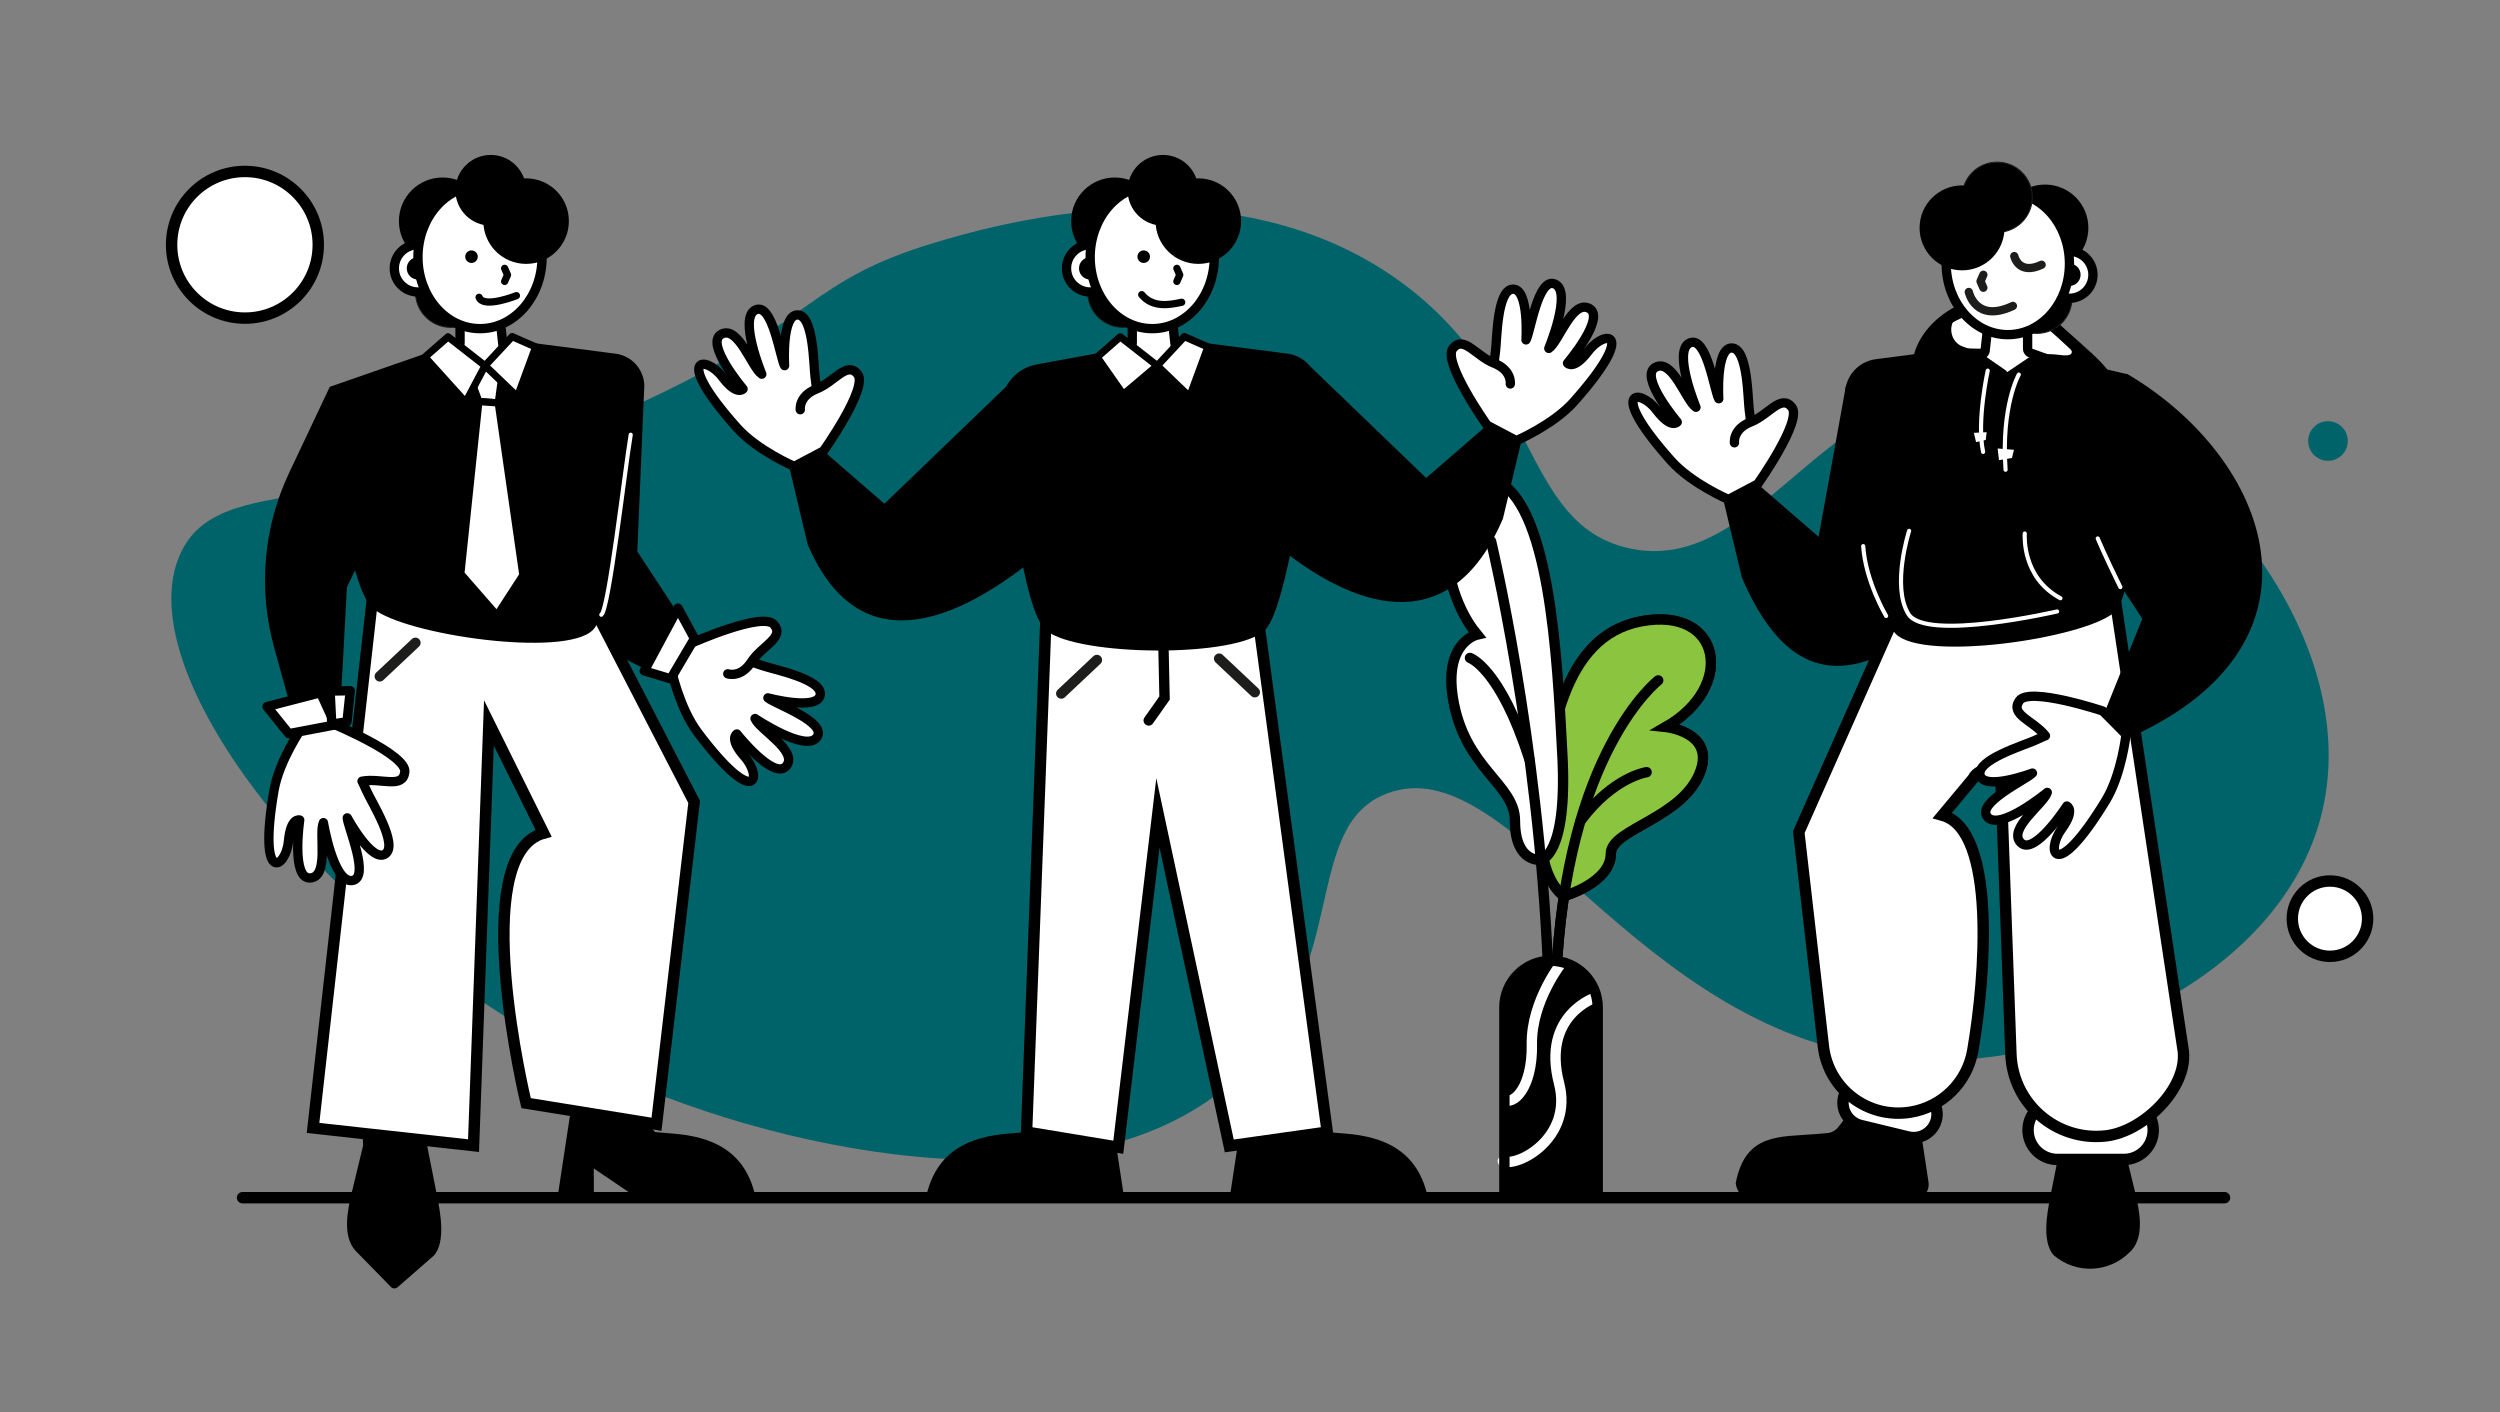 <svg xmlns="http://www.w3.org/2000/svg" xmlns:xlink="http://www.w3.org/1999/xlink" x="0px" y="0px" viewBox="0 0 2411.125 1361.96" xml:space="preserve"><rect x="0" y="0" width="2411.125" height="1361.96" fill="#808080" stroke="none"/> <g id="Ebene_4"> <line fill="#FFFFFF" stroke="#000000" stroke-width="11" stroke-linecap="round" stroke-miterlimit="10" x1="233.928" y1="1155.112" x2="2145.432" y2="1155.112"></line> <g> <path fill="#006369" d="M174.734,532.367c41.757-86.137,189.309-21.231,462.584-152.92 c147.867-71.256,144.753-109.576,263.788-145.274c45.177-13.549,271.734-82.885,439.646,30.584 c144.6,97.716,124.048,239.515,229.381,263.788c123.251,28.402,187.946-157.863,340.248-156.743 c165.362,1.216,375.978,221.883,328.779,412.885c-39.538,160-248.117,251.129-409.062,237.027 c-253.783-22.237-371.884-303.627-493.168-256.142c-81.261,31.816-34.934,164.887-137.628,267.611 c-141.409,141.45-436.575,81.642-607.858,3.823C333.929,920.009,116.588,652.311,174.734,532.367z"></path> <path fill="#8BC53F" stroke="#000000" stroke-width="10" stroke-miterlimit="10" d="M1508.4,864.211 c0,0-28.396-17.263-21.153-83.417c7.243-66.154,17.866-167.075,95.609-181.561 c77.743-14.486,91.263,63.257,23.661,101.886c0,0,46.26,4.829,33.765,41.612 c-15.771,46.429-86.735,56.411-86.735,80.555C1553.548,851.316,1508.4,864.211,1508.4,864.211z"></path> <path fill="none" stroke="#000000" stroke-width="10" stroke-linecap="round" stroke-miterlimit="10" d="M1599.274,656.213 c0,0-89.332,68.568-98.506,288.759"></path> <path fill="#8BC53F" stroke="#000000" stroke-width="10" stroke-miterlimit="10" d="M1508.4,864.211 c0,0-28.396-17.263-21.153-83.417c7.243-66.154,17.866-167.075,95.609-181.561 c77.743-14.486,91.263,63.257,23.661,101.886c0,0,46.26,4.829,33.765,41.612 c-15.771,46.429-86.735,56.411-86.735,80.555C1553.548,851.316,1508.4,864.211,1508.4,864.211z"></path> <path fill="none" stroke="#000000" stroke-width="10" stroke-linecap="round" stroke-miterlimit="10" d="M1599.274,656.213 c0,0-89.332,68.568-98.506,288.759"></path> <path fill="none" stroke="#000000" stroke-width="10" stroke-linecap="round" stroke-miterlimit="10" d="M1588.078,744.72 c0,0-32.132,4.591-63.388,46.478"></path> <g> <path fill="#FFFFFF" stroke="#000000" stroke-width="10" stroke-linecap="round" stroke-miterlimit="10" d="M1486.065,829.192 c0,0,25.804-2.944,20.805-100.128s-12.332-245.444-65.993-266.725c-53.661-21.281-62.994,92.928-16.332,149.678 c0,0-31.93,7.094-23.306,61.132c10.886,68.208,59.868,82.871,59.868,118.34 C1461.106,832.665,1486.065,829.192,1486.065,829.192z"></path> <path fill="none" stroke="#000000" stroke-width="10" stroke-linecap="round" stroke-miterlimit="10" d="M1438.061,522.021 c0,0,45.748,190.158,54.922,410.349"></path> <path fill="none" stroke="#000000" stroke-width="10" stroke-linecap="round" stroke-miterlimit="10" d="M1417.7,634.531 c0,0,29.012,9.628,57.233,97.483"></path> </g> <path d="M1540.909,1145.78h-90.003V971.624c0-24.854,20.148-45.002,45.002-45.002h0 c24.854,0,45.002,20.148,45.002,45.002V1145.78z"></path> <path fill="none" stroke="#FFFFFF" stroke-width="10" stroke-miterlimit="10" d="M1507.512,926.622 c0,0-30.853,37.966-30.109,80.562c0.743,42.596-18.473,60.19-28.008,52.782"></path> <path fill="none" stroke="#FFFFFF" stroke-width="10" stroke-linecap="round" stroke-miterlimit="10" d="M1539.398,961.731 c0,0-52.99,16.567-35.733,83.205c13.521,52.209-39.504,81.029-54.27,74.939"></path> <path fill="none" stroke="#000000" stroke-width="10" stroke-miterlimit="10" d="M1540.909,1145.78h-90.003V971.624 c0-24.854,20.148-45.002,45.002-45.002h0c24.854,0,45.002,20.148,45.002,45.002V1145.78z"></path> </g> <circle fill="#FFFFFF" stroke="#000000" stroke-width="11" stroke-linecap="round" stroke-miterlimit="10" cx="236.226" cy="236.084" r="70.726"></circle> <circle fill="#FFFFFF" stroke="#000000" stroke-width="11" stroke-linecap="round" stroke-miterlimit="10" cx="2247.129" cy="885.995" r="36.319"></circle> <circle fill="#006369" cx="2245.217" cy="425.323" r="19.115"></circle> </g> <g id="Ebene_1"> <g> <path d="M1850.997,348.153c0,0-10.754,4.8-1.826-15.232c18.263-40.98,85.059-68.488,130.036-26.655 c38.719,36.012,67.575,55.486,55.521,68.542c-12.054,13.056-27.395,16.32-27.395,16.32l-133.689-8.16 L1850.997,348.153z"></path> <path fill="#FFFFFF" d="M1926.967,336.119c0,0-61.536,1.911-60.654-6.796c1.928-19.047,66.672-48.164,105.246-15.219 c32.989,28.175,59.512,56.476,46.742,51.113C1991.5,353.96,1926.967,336.119,1926.967,336.119z"></path> <path d="M1780.151,372.902l-26.19,144.81l-58.758-50.892l-33.733,12.574l18.43,77.543 c53.035,124.207,125.576,89.475,186.84,41.057l0-0L1780.151,372.902z"></path> <circle stroke="#1D1D1B" stroke-miterlimit="10" cx="1964.429" cy="287.665" r="33.864"></circle> <g> <path fill="#FFFFFF" d="M1886.796,352.45c-0.186-3.871-0.319-7.962-0.331-10.806 c3.941,0.137,10.935,0.281,23.594,0.438c0.019,0,0.038,0,0.057,0c2.293,0,4.223-1.727,4.473-4.012l2.327-21.33 l38.616-2.7v22.223c0,1.895,1.187,3.586,2.968,4.231l21.811,7.901l-10.825,21.178l-55.244,4.289 L1886.796,352.45z"></path> <path d="M1951.031,318.866v17.396c0,3.789,2.373,7.171,5.935,8.462l17.017,6.164l-7.357,14.394l-50.992,3.958 l-24.435-19.062c-0.056-1.323-0.104-2.644-0.142-3.897c4.286,0.098,10.331,0.195,18.947,0.301 c0.038,0.001,0.075,0.001,0.113,0.001c4.585,0,8.447-3.454,8.945-8.024l1.919-17.591L1951.031,318.866 M1891.036,338.836h0.005H1891.036 M1960.031,309.215l-47.182,3.299l-2.735,25.069c0,0-26.718-0.33-27.707-0.66 c-0.009-0.003-0.018-0.004-0.026-0.004c-0.945,0,0.026,17.816,0.026,17.816l30.443,23.749l59.496-4.618 l14.293-27.964l-26.608-9.639V309.215L1960.031,309.215z"></path> </g> <circle cx="1972.346" cy="219.778" r="41.781"></circle> <circle fill="#FFFFFF" stroke="#000000" stroke-width="9" stroke-linecap="round" stroke-linejoin="round" stroke-miterlimit="10" cx="1995.88" cy="265.015" r="22.65"></circle> <circle fill="#FFFFFF" stroke="#000000" stroke-width="9" stroke-linecap="round" stroke-linejoin="round" stroke-miterlimit="10" cx="1995.88" cy="265.015" r="6.254"></circle> <ellipse fill="#FFFFFF" stroke="#000000" stroke-width="9" stroke-linecap="round" stroke-linejoin="round" stroke-miterlimit="10" cx="1936.44" cy="254.302" rx="59.44" ry="68.45"></ellipse> <circle stroke="#1D1D1B" stroke-miterlimit="10" cx="1926.167" cy="190.249" r="33.864"></circle> <circle cx="1892.302" cy="219.778" r="40.963"></circle> <path fill="#FFFFFF" stroke="#1D1D1B" stroke-width="8" stroke-linecap="round" stroke-linejoin="round" stroke-miterlimit="10" d=" M1942.659,246.983c0,0,4.068,18.911,26.388,8.356"></path> <path fill="#FFFFFF" stroke="#1D1D1B" stroke-width="8" stroke-linecap="round" stroke-linejoin="round" stroke-miterlimit="10" d=" M1898.803,281.587c0,0,6.558,30.485,42.537,13.47"></path> <polyline fill="#FFFFFF" stroke="#1D1D1B" stroke-width="8" stroke-linecap="round" stroke-linejoin="round" stroke-miterlimit="10" points=" 1912.85,277.523 1910.114,271.269 1912.85,265.015 "></polyline> <path d="M1850.513,1077.901l9.439,62.189c1.371,9.032-5.621,17.165-14.757,17.165h-17.817h-44.416l-87.141,2.49 c-10.955,0.313-20.377-7.701-21.825-18.564l0,0c9.253-48.818,42.8-44.506,76.746-47.374l11.564-0.977 c4.148-0.35,7.962-2.418,10.52-5.702l14.514-18.639c3.047-3.913,7.838-6.056,12.785-5.721l36.639,2.482 C1843.747,1065.722,1849.463,1070.983,1850.513,1077.901z"></path> <path d="M1999.163,1043.549l-12.038,61.598l-9.632,48.666c-3.317,16.76-8.123,43.523,2.935,56.548l0,0 c21.465,18.754,53.84,17.477,73.761-2.91l1.884-1.928c12.282-14.204,7.34-38.202,2.935-56.456l-10.6-43.921 l2.188-52.844L1999.163,1043.549z"></path> <path fill="#FFFFFF" stroke="#000000" stroke-width="11" stroke-linecap="round" stroke-miterlimit="10" d="M1840.244,1096.502 l-45.486-11.017c-12.141-2.941-19.6-15.167-16.659-27.308l0,0c2.941-12.141,15.167-19.6,27.308-16.659l45.486,11.017 c12.141,2.941,19.6,15.167,16.659,27.308l0,0C1864.612,1091.983,1852.386,1099.442,1840.244,1096.502z"></path> <path fill="#FFFFFF" stroke="#000000" stroke-width="11" stroke-linecap="round" stroke-miterlimit="10" d="M2048.332,1118.243 h-64.035c-15.659,0-28.354-12.695-28.354-28.354l0,0c0-15.659,12.695-28.354,28.354-28.354h64.035 c15.659,0,28.354,12.694,28.354,28.354l0,0C2076.686,1105.549,2063.992,1118.243,2048.332,1118.243z"></path> <path fill="#FFFFFF" stroke="#000000" stroke-width="11" stroke-linecap="round" stroke-miterlimit="10" d="M1839.526,566.717 l-104.681,235.81l23.723,206.671c4.813,41.201,43.02,70.064,83.968,63.432h0 c30.69-4.971,54.831-28.874,60.117-59.511c12.283-71.187,22.926-212.336-29.224-226.84l29.422-35.292 c6.596-13.304,26.587-9.002,27.127,5.838l9.455,259.811c1.742,47.868,43.787,84.172,91.398,78.916h0 c36.176-3.993,78.905-45.635,74.846-81.804l-69.121-458.466L1839.526,566.717z"></path> <path d="M1882.407,336.922c0,0,51.017,31.922,77.624,20.451s26.608-11.471,26.608-11.471l65.516,15.067 c0,0,16.616,204.868-13.4,229.937c-30.016,25.069-183.726,47.498-210.444,20.451 c-20.346-20.598-40.31-160.942-48.675-226.706c-2.38-18.711,10.839-35.811,29.544-38.236L1882.407,336.922z"></path> <path d="M2031.481,361.614l20.674-0.645c138.14,81.884,202.779,258.531,3.982,349.327l0,0l-26.124-23.894 l36.159-89.681l-27.705-42.076L2031.481,361.614z"></path> <path fill="none" stroke="#FFFFFF" stroke-width="4" stroke-linecap="round" stroke-miterlimit="10" d="M1819.079,594.078 c0,0-19.9-33.458-22.116-67.372"></path> <path fill="none" stroke="#FFFFFF" stroke-width="4" stroke-linecap="round" stroke-miterlimit="10" d="M2023.164,519.305 c0,0,6.69,16.248,21.825,46.917"></path> <path fill="#FFFFFF" stroke="#000000" stroke-width="9" stroke-linecap="round" stroke-linejoin="round" stroke-miterlimit="10" d=" M1672.794,427.055c0,0-1.865-13.105,15.638-20.022c17.502-6.917,29.358-27.245,39.716-14.257 c10.359,12.987-32.945,74.045-32.945,74.045l-28.215,14.892c0,0-35.707-15.304-55.368-37.395 c-62.246-69.937-29.921-69.937-14.025-48.911c14.199,18.783,20.027,11.627,20.027,11.627 s-37.351-44.083-20.92-52.834c16.431-8.751,29.513,32.505,38.979,38.577c0,0-22.548-54.293-6.117-61.973 c16.431-7.68,23.814,46.285,28.1,53.736c0,0-3.096-49.303,12.62-48.914c15.55,0.385,15.359,49.602,16.788,59.782 c1.429,10.18,1.361,11.627,1.361,11.627"></path> <path fill="#FFFFFF" stroke="#000000" stroke-width="9" stroke-linecap="round" stroke-linejoin="round" stroke-miterlimit="10" d=" M1972.761,709.621c-11.716-14.728-34.616-20.146-25.21-33.839s80.431,9.943,80.431,9.943l22.466,22.652 c0,0-4.237,38.617-19.64,63.861c-48.767,79.922-58.185,48.999-42.703,27.667 c13.831-19.055,5.287-22.546,5.287-22.546s-31.288,48.574-44.447,35.406 c-13.159-13.168,22.495-37.703,25.546-48.527c0,0-45.368,37.388-57.502,23.908 c-12.134-13.48,37.339-36.266,43.218-42.537c0,0-46.262,17.327-50.469,2.179 c-4.162-14.987,42.975-29.145,52.297-33.477S1972.761,709.621,1972.761,709.621"></path> <path d="M1936.97,375.836l-1.417-16.779l20.371-13.726c6.673-3.97,19.965-4.491,30.688-2.992 c23.866,3.337,6.237-13.017-12.652-33.618l22.194,19.752l32.425,35.469l-1.889,8.92L1936.97,375.836z"></path> <path d="M1935.554,357.995l-24.85-17.234l-18.815-6.969c-9.572-4.253-13.01-16.707-7.097-25.708v0l-13.168,4.924 l-7.646,16.562l-2.973,14.324l42.053,25.515l22.938,9.4L1935.554,357.995z"></path> <path fill="none" stroke="#FFFFFF" stroke-width="4" stroke-linecap="round" stroke-miterlimit="10" d="M1947.023,361.287 c0,0-17.203,30.265-12.743,91.752"></path> <path fill="none" stroke="#FFFFFF" stroke-width="4" stroke-linecap="round" stroke-miterlimit="10" d="M1917.076,357.464 c0,0-10.832,49.062-4.46,78.372"></path> <path fill="#FFFFFF" d="M1926.633,432.544c0.637,0.106,15.717,1.274,15.717,1.274l-1.911,7.858l-12.531,2.124 L1926.633,432.544z"></path> <polygon fill="#FFFFFF" points="1903.695,417.464 1916.014,416.827 1915.164,424.261 1905.819,426.385 "></polygon> <path fill="none" stroke="#FFFFFF" stroke-width="4" stroke-linecap="round" stroke-miterlimit="10" d="M1952.757,514.526 c0,1.911-2.867,42.372,34.407,62.443"></path> <path fill="none" stroke="#FFFFFF" stroke-width="4" stroke-linecap="round" stroke-miterlimit="10" d="M1841.253,511.978 c0,0-17.204,53.522-0.637,80.283c16.566,26.761,143.363-2.549,143.363-2.549"></path> </g> </g> <g id="Ebene_2"> <g> <path d="M621.179,376.646l-6.519,155.243l55.115,83.947l-15.292,44.602l-40.568-19.216 c-45.715-21.654-67.62-74.395-50.699-122.065L621.179,376.646z"></path> <circle stroke="#1D1D1B" stroke-miterlimit="10" cx="434.77" cy="281.62" r="34.1"></circle> <g> <path fill="#FFFFFF" d="M429.659,364.128l-10.925-21.373l21.997-7.969c1.781-0.644,2.967-2.336,2.967-4.231v-22.41 l38.944,2.723l2.346,21.504c0.249,2.285,2.18,4.012,4.473,4.012c0.019,0,0.038,0,0.057,0 c12.783-0.158,19.829-0.304,23.79-0.44c-0.012,2.869-0.145,7.011-0.335,10.929l-27.657,21.576L429.659,364.128z"></path> <path d="M448.199,312.971l30.378,2.124l1.938,17.765c0.499,4.571,4.36,8.024,8.945,8.024 c0.037,0,0.075-0,0.113-0.001c8.722-0.107,14.826-0.205,19.144-0.304c-0.039,1.291-0.088,2.654-0.146,4.02 l-24.647,19.227l-51.405-3.99l-7.456-14.588l17.201-6.231c3.562-1.29,5.935-4.673,5.935-8.462V312.971 M439.199,303.32v27.235l-26.793,9.706l14.393,28.158l59.909,4.65l30.654-23.914c0,0,0.979-17.939,0.026-17.94 c-0.009,0-0.018,0.002-0.026,0.004c-0.996,0.332-27.9,0.664-27.9,0.664l-2.754-25.243L439.199,303.32 L439.199,303.32z"></path> </g> <circle cx="426.799" cy="213.262" r="42.071"></circle> <circle fill="#FFFFFF" stroke="#000000" stroke-width="9" stroke-linecap="round" stroke-linejoin="round" stroke-miterlimit="10" cx="403.1" cy="258.813" r="22.807"></circle> <circle fill="#FFFFFF" stroke="#000000" stroke-width="9" stroke-linecap="round" stroke-linejoin="round" stroke-miterlimit="10" cx="403.1" cy="258.813" r="6.297"></circle> <ellipse fill="#FFFFFF" stroke="#000000" stroke-width="9" stroke-linecap="round" stroke-linejoin="round" stroke-miterlimit="10" cx="462.953" cy="248.026" rx="59.853" ry="68.926"></ellipse> <circle cx="473.298" cy="183.529" r="34.1"></circle> <circle cx="507.398" cy="213.262" r="41.248"></circle> <polyline fill="#FFFFFF" stroke="#000000" stroke-width="7" stroke-linecap="round" stroke-linejoin="round" stroke-miterlimit="10" points=" 486.708,271.408 489.462,265.111 486.708,258.813 "></polyline> <path d="M551.288,1065.421l-13.938,91.83h35.423l-0.109-30.342l44.834,30.342H729.228l0,0 c-9.317-49.157-45.105-61.002-79.287-63.89l-18.197-1.538l-23.562-30.257L551.288,1065.421z"></path> <path d="M399.795,1042.755l12.121,62.026l9.699,49.005c3.34,16.876,8.179,43.826-2.955,56.94l-35.173,30.731 c-1.879,1.641-4.713,1.53-6.457-0.255l-34.541-35.348c-12.368-14.302-7.391-38.467-2.955-56.848l10.674-44.226 l-2.204-53.211L399.795,1042.755z"></path> <path fill="#FFFFFF" stroke="#000000" stroke-width="11" stroke-linecap="round" stroke-miterlimit="10" d="M560.54,562.611 l108.942,210.798l-36.314,310.883l-125.77-20.371c0,0-58.014-239.583,16.828-260.397l-52.7-106.285 l-14.836,407.68l-154.777-17.084l60.228-536.738L560.54,562.611z"></path> <path d="M517.362,331.22c0,0-51.371,32.144-78.163,20.593c-26.793-11.551-26.793-11.551-26.793-11.551l-94.328,32.808 c0,0,11.625,188.655,41.85,213.898s185.002,47.828,211.905,20.593c20.764-21.02,41.131-165.887,49.346-230.914 c2.197-17.392-10.091-33.276-27.476-35.53L517.362,331.22z"></path> <line fill="none" stroke="#1D1D1B" stroke-width="10" stroke-linecap="round" stroke-miterlimit="10" x1="400.67" y1="619.947" x2="366.268" y2="652.327"></line> <circle cx="454.731" cy="247.553" r="6.053"></circle> <polygon fill="#FFFFFF" stroke="#000000" stroke-width="7" stroke-linecap="round" stroke-linejoin="round" stroke-miterlimit="10" points=" 485.634,351.623 449.952,354.809 461.846,387.305 480.536,388.579 "></polygon> <polygon fill="#FFFFFF" stroke="#000000" stroke-width="7" stroke-linecap="round" stroke-linejoin="round" stroke-miterlimit="10" points=" 467.793,352.685 432.112,324.863 409.811,344.402 449.103,387.942 "></polygon> <polygon fill="#FFFFFF" stroke="#000000" stroke-width="7" stroke-linecap="round" stroke-linejoin="round" stroke-miterlimit="10" points=" 467.793,352.685 493.917,324.65 516.643,334.632 499.014,382.632 "></polygon> <polygon fill="#FFFFFF" stroke="#000000" stroke-width="7" stroke-linecap="round" stroke-linejoin="round" stroke-miterlimit="10" points=" 461.846,387.305 444.43,553.393 479.262,593.323 504.324,554.668 480.536,388.579 "></polygon> <path d="M318.078,373.07l-39.204,82.889c-24.869,52.58-30.019,112.346-14.512,168.405l24.387,88.162l38.23-5.734 l7.646-140.496l38.23-79.327L318.078,373.07z"></path> <path fill="none" stroke="#FFFFFF" stroke-width="4" stroke-linecap="round" stroke-miterlimit="10" d="M579.935,592.898 c7.327-5.097,22.41-137.792,28.354-173.628"></path> <path fill="#FFFFFF" stroke="#000000" stroke-width="9" stroke-linecap="round" stroke-linejoin="round" stroke-miterlimit="10" d=" M701.901,649.854c0,0,12.482,4.407,22.709-11.391s32.49-23.421,21.796-36.133s-79.081,17.727-79.081,17.727 l-20.154,24.732c0,0,7.977,38.021,25.765,61.645c56.317,74.794,62.68,43.101,45.193,23.378 c-15.62-17.618-7.457-21.924-7.457-21.924s35.869,45.297,47.683,30.91 c11.814-14.387-26.059-35.334-30.15-45.809c0,0,48.793,32.794,59.556,18.196 c10.764-14.598-40.692-32.458-47.154-38.127c0,0,47.729,12.74,50.441-2.745 c2.683-15.321-45.608-24.822-55.308-28.227c-9.7-3.405-11.131-3.623-11.131-3.623"></path> <path fill="#FFFFFF" stroke="#000000" stroke-width="9" stroke-linecap="round" stroke-linejoin="round" stroke-miterlimit="10" d=" M349.162,753.424c18.514-3.379,39.322,7.612,41.251-8.889s-67.103-45.444-67.103-45.444l-31.823,2.271 c0,0-22.223,31.865-27.238,61.009c-15.877,92.27,11.565,75.184,13.945,48.934 c2.126-23.45,10.856-20.455,10.856-20.455s-8.408,57.164,10.166,55.908c18.574-1.255,7.874-43.192,12.7-53.35 c0,0,9.555,58.007,27.562,55.842s-4.248-51.878-4.548-60.469c0,0,23.43,43.49,36.566,34.853 c12.997-8.546-13.178-50.225-17.346-59.622C349.984,754.616,349.162,753.424,349.162,753.424"></path> <polygon fill="#FFFFFF" stroke="#000000" stroke-width="9" stroke-linecap="round" stroke-linejoin="round" stroke-miterlimit="10" points=" 309.138,668.084 323.31,699.091 278.554,707.588 257.527,681.464 "></polygon> <polygon fill="#FFFFFF" stroke="#000000" stroke-width="9" stroke-linecap="round" stroke-linejoin="round" stroke-miterlimit="10" points=" 319.97,698.349 318.377,666.491 337.811,666.172 334.625,696.119 "></polygon> <polygon fill="#FFFFFF" stroke="#000000" stroke-width="9" stroke-linecap="round" stroke-linejoin="round" stroke-miterlimit="10" points=" 669.775,615.836 653.846,586.526 621.351,647.057 646.837,654.703 "></polygon> <path fill="#FFFFFF" stroke="#000000" stroke-width="7" stroke-linecap="round" stroke-linejoin="round" stroke-miterlimit="10" d=" M498.058,285.146c0,0-31.815,12.743-36,1.593"></path> </g> </g> <g id="Ebene_3"> <g> <circle stroke="#1D1D1B" stroke-miterlimit="10" cx="1083.096" cy="281.62" r="34.1"></circle> <g> <path fill="#FFFFFF" d="M1077.985,364.128l-10.925-21.373l21.997-7.969c1.781-0.644,2.967-2.336,2.967-4.231v-22.41 l38.944,2.723l2.346,21.504c0.249,2.285,2.18,4.012,4.473,4.012c0.019,0,0.038,0,0.057,0 c12.785-0.158,19.83-0.303,23.79-0.44c-0.012,2.869-0.145,7.011-0.335,10.929l-27.658,21.576L1077.985,364.128z"></path> <path d="M1096.525,312.971l30.378,2.124l1.938,17.765c0.499,4.571,4.36,8.024,8.945,8.024 c0.038,0,0.075-0,0.113-0.001c8.722-0.107,14.826-0.205,19.144-0.304c-0.039,1.291-0.088,2.654-0.146,4.02 l-24.647,19.227l-51.405-3.99l-7.456-14.588l17.201-6.231c3.562-1.29,5.935-4.673,5.935-8.462V312.971 M1087.525,303.32v27.235l-26.793,9.706l14.393,28.158l59.909,4.65l30.654-23.914c0,0,0.978-17.939,0.026-17.94 c-0.009,0-0.017,0.002-0.026,0.004c-0.997,0.332-27.9,0.664-27.9,0.664l-2.754-25.243L1087.525,303.32 L1087.525,303.32z"></path> </g> <circle cx="1075.125" cy="213.262" r="42.071"></circle> <circle fill="#FFFFFF" stroke="#000000" stroke-width="9" stroke-linecap="round" stroke-linejoin="round" stroke-miterlimit="10" cx="1051.427" cy="258.813" r="22.807"></circle> <circle fill="#FFFFFF" stroke="#000000" stroke-width="9" stroke-linecap="round" stroke-linejoin="round" stroke-miterlimit="10" cx="1051.427" cy="258.813" r="6.297"></circle> <ellipse fill="#FFFFFF" stroke="#000000" stroke-width="9" stroke-linecap="round" stroke-linejoin="round" stroke-miterlimit="10" cx="1111.28" cy="248.026" rx="59.853" ry="68.926"></ellipse> <circle cx="1121.624" cy="183.529" r="34.1"></circle> <circle cx="1155.724" cy="213.262" r="41.248"></circle> <path fill="#FFFFFF" stroke="#000000" stroke-width="7" stroke-linecap="round" stroke-linejoin="round" stroke-miterlimit="10" d=" M1139.695,291.517c-10.513,2.23-27.707,5.997-38.549-7.327"></path> <polyline fill="#FFFFFF" stroke="#000000" stroke-width="7" stroke-linecap="round" stroke-linejoin="round" stroke-miterlimit="10" points=" 1135.034,271.408 1137.789,265.111 1135.034,258.813 "></polyline> <path d="M1199.614,1065.421l-13.938,91.83h35.423h44.724h111.731l0,0c-9.318-49.157-45.105-61.002-79.287-63.89 l-18.197-1.538l-23.562-30.257L1199.614,1065.421z"></path> <path d="M1070.519,1065.421l13.938,91.83h-35.423h-44.724H892.579l0,0c9.317-49.157,45.105-61.002,79.287-63.89 l18.197-1.538l23.562-30.257L1070.519,1065.421z"></path> <polygon fill="#FFFFFF" stroke="#000000" stroke-width="11" stroke-linecap="round" stroke-miterlimit="10" points=" 1208.867,562.611 1280.071,1091.824 1185.571,1105.181 1116.757,784.048 1078.526,1106.455 990.063,1091.824 1010.468,551.096 "></polygon> <path d="M1165.688,331.22c0,0-51.371,32.144-78.164,20.593c-26.793-11.551-26.793-11.551-26.793-11.551 l-60.961,11.203c-21.579,3.966-36.473,23.866-34.177,45.686c6.343,60.285,21.315,192.474,43.163,210.72 c30.225,25.243,184.499,26.924,211.403-0.311c20.764-21.02,41.132-165.887,49.347-230.914 c2.197-17.392-10.091-33.276-27.476-35.53L1165.688,331.22z"></path> <line fill="none" stroke="#1D1D1B" stroke-width="10" stroke-linecap="round" stroke-miterlimit="10" x1="1057.917" y1="636.514" x2="1023.515" y2="668.893"></line> <line fill="none" stroke="#1D1D1B" stroke-width="10" stroke-linecap="round" stroke-miterlimit="10" x1="1175.798" y1="635.239" x2="1210.2" y2="667.619"></line> <circle cx="1103.057" cy="247.553" r="6.053"></circle> <polygon fill="#FFFFFF" stroke="#000000" stroke-width="7" stroke-linecap="round" stroke-linejoin="round" stroke-miterlimit="10" points=" 1116.119,352.685 1080.438,324.863 1058.137,344.402 1083.305,380.402 "></polygon> <polygon fill="#FFFFFF" stroke="#000000" stroke-width="7" stroke-linecap="round" stroke-linejoin="round" stroke-miterlimit="10" points=" 1116.119,352.685 1142.243,324.65 1164.969,334.632 1147.341,382.632 "></polygon> <path d="M996.332,540.013c-61.264,48.418-164.361,109.241-217.396-14.966l-18.43-77.543l33.733-12.574l58.758,50.892 l118.485-114.02l47.788,101.31L996.332,540.013z"></path> <path fill="#FFFFFF" stroke="#000000" stroke-width="9" stroke-linecap="round" stroke-linejoin="round" stroke-miterlimit="10" d=" M771.83,395.164c0,0-1.865-13.105,15.638-20.022c17.502-6.917,29.358-27.245,39.716-14.257 c10.358,12.987-32.945,74.045-32.945,74.045l-28.215,14.892c0,0-35.707-15.304-55.368-37.395 c-62.246-69.937-29.921-69.937-14.025-48.911c14.199,18.783,20.027,11.627,20.027,11.627s-37.351-44.083-20.92-52.834 c16.431-8.751,29.513,32.505,38.979,38.577c0,0-22.548-54.293-6.117-61.973s23.814,46.285,28.1,53.736 c0,0-3.097-49.303,12.62-48.914c15.55,0.385,15.359,49.602,16.788,59.782c1.429,10.18,1.361,11.627,1.361,11.627"></path> <path d="M1238.137,531.411c61.264,48.418,158.341,92.993,211.377-31.214l18.43-77.543l-33.733-12.574 l-58.758,50.892L1256.967,346.951l-47.788,101.31L1238.137,531.411z"></path> <path fill="#FFFFFF" stroke="#000000" stroke-width="9" stroke-linecap="round" stroke-linejoin="round" stroke-miterlimit="10" d=" M1456.619,370.314c0,0,1.865-13.105-15.638-20.022c-17.502-6.917-29.358-27.245-39.716-14.257 c-10.359,12.987,32.945,74.045,32.945,74.045l28.215,14.892c0,0,35.707-15.304,55.368-37.395 c62.246-69.937,29.92-69.937,14.025-48.911c-14.199,18.783-20.027,11.627-20.027,11.627s37.351-44.083,20.92-52.834 c-16.431-8.751-29.513,32.505-38.979,38.577c0,0,22.548-54.293,6.117-61.973 c-16.431-7.68-23.814,46.285-28.1,53.736c0,0,3.097-49.303-12.62-48.914 c-15.55,0.385-15.359,49.602-16.788,59.782c-1.429,10.18-1.361,11.627-1.361,11.627"></path> </g> <polyline fill="none" stroke="#000000" stroke-width="10" stroke-linecap="round" stroke-miterlimit="10" points=" 1121.89,614.562 1123.164,673.181 1107.872,694.845 "></polyline> </g> </svg>